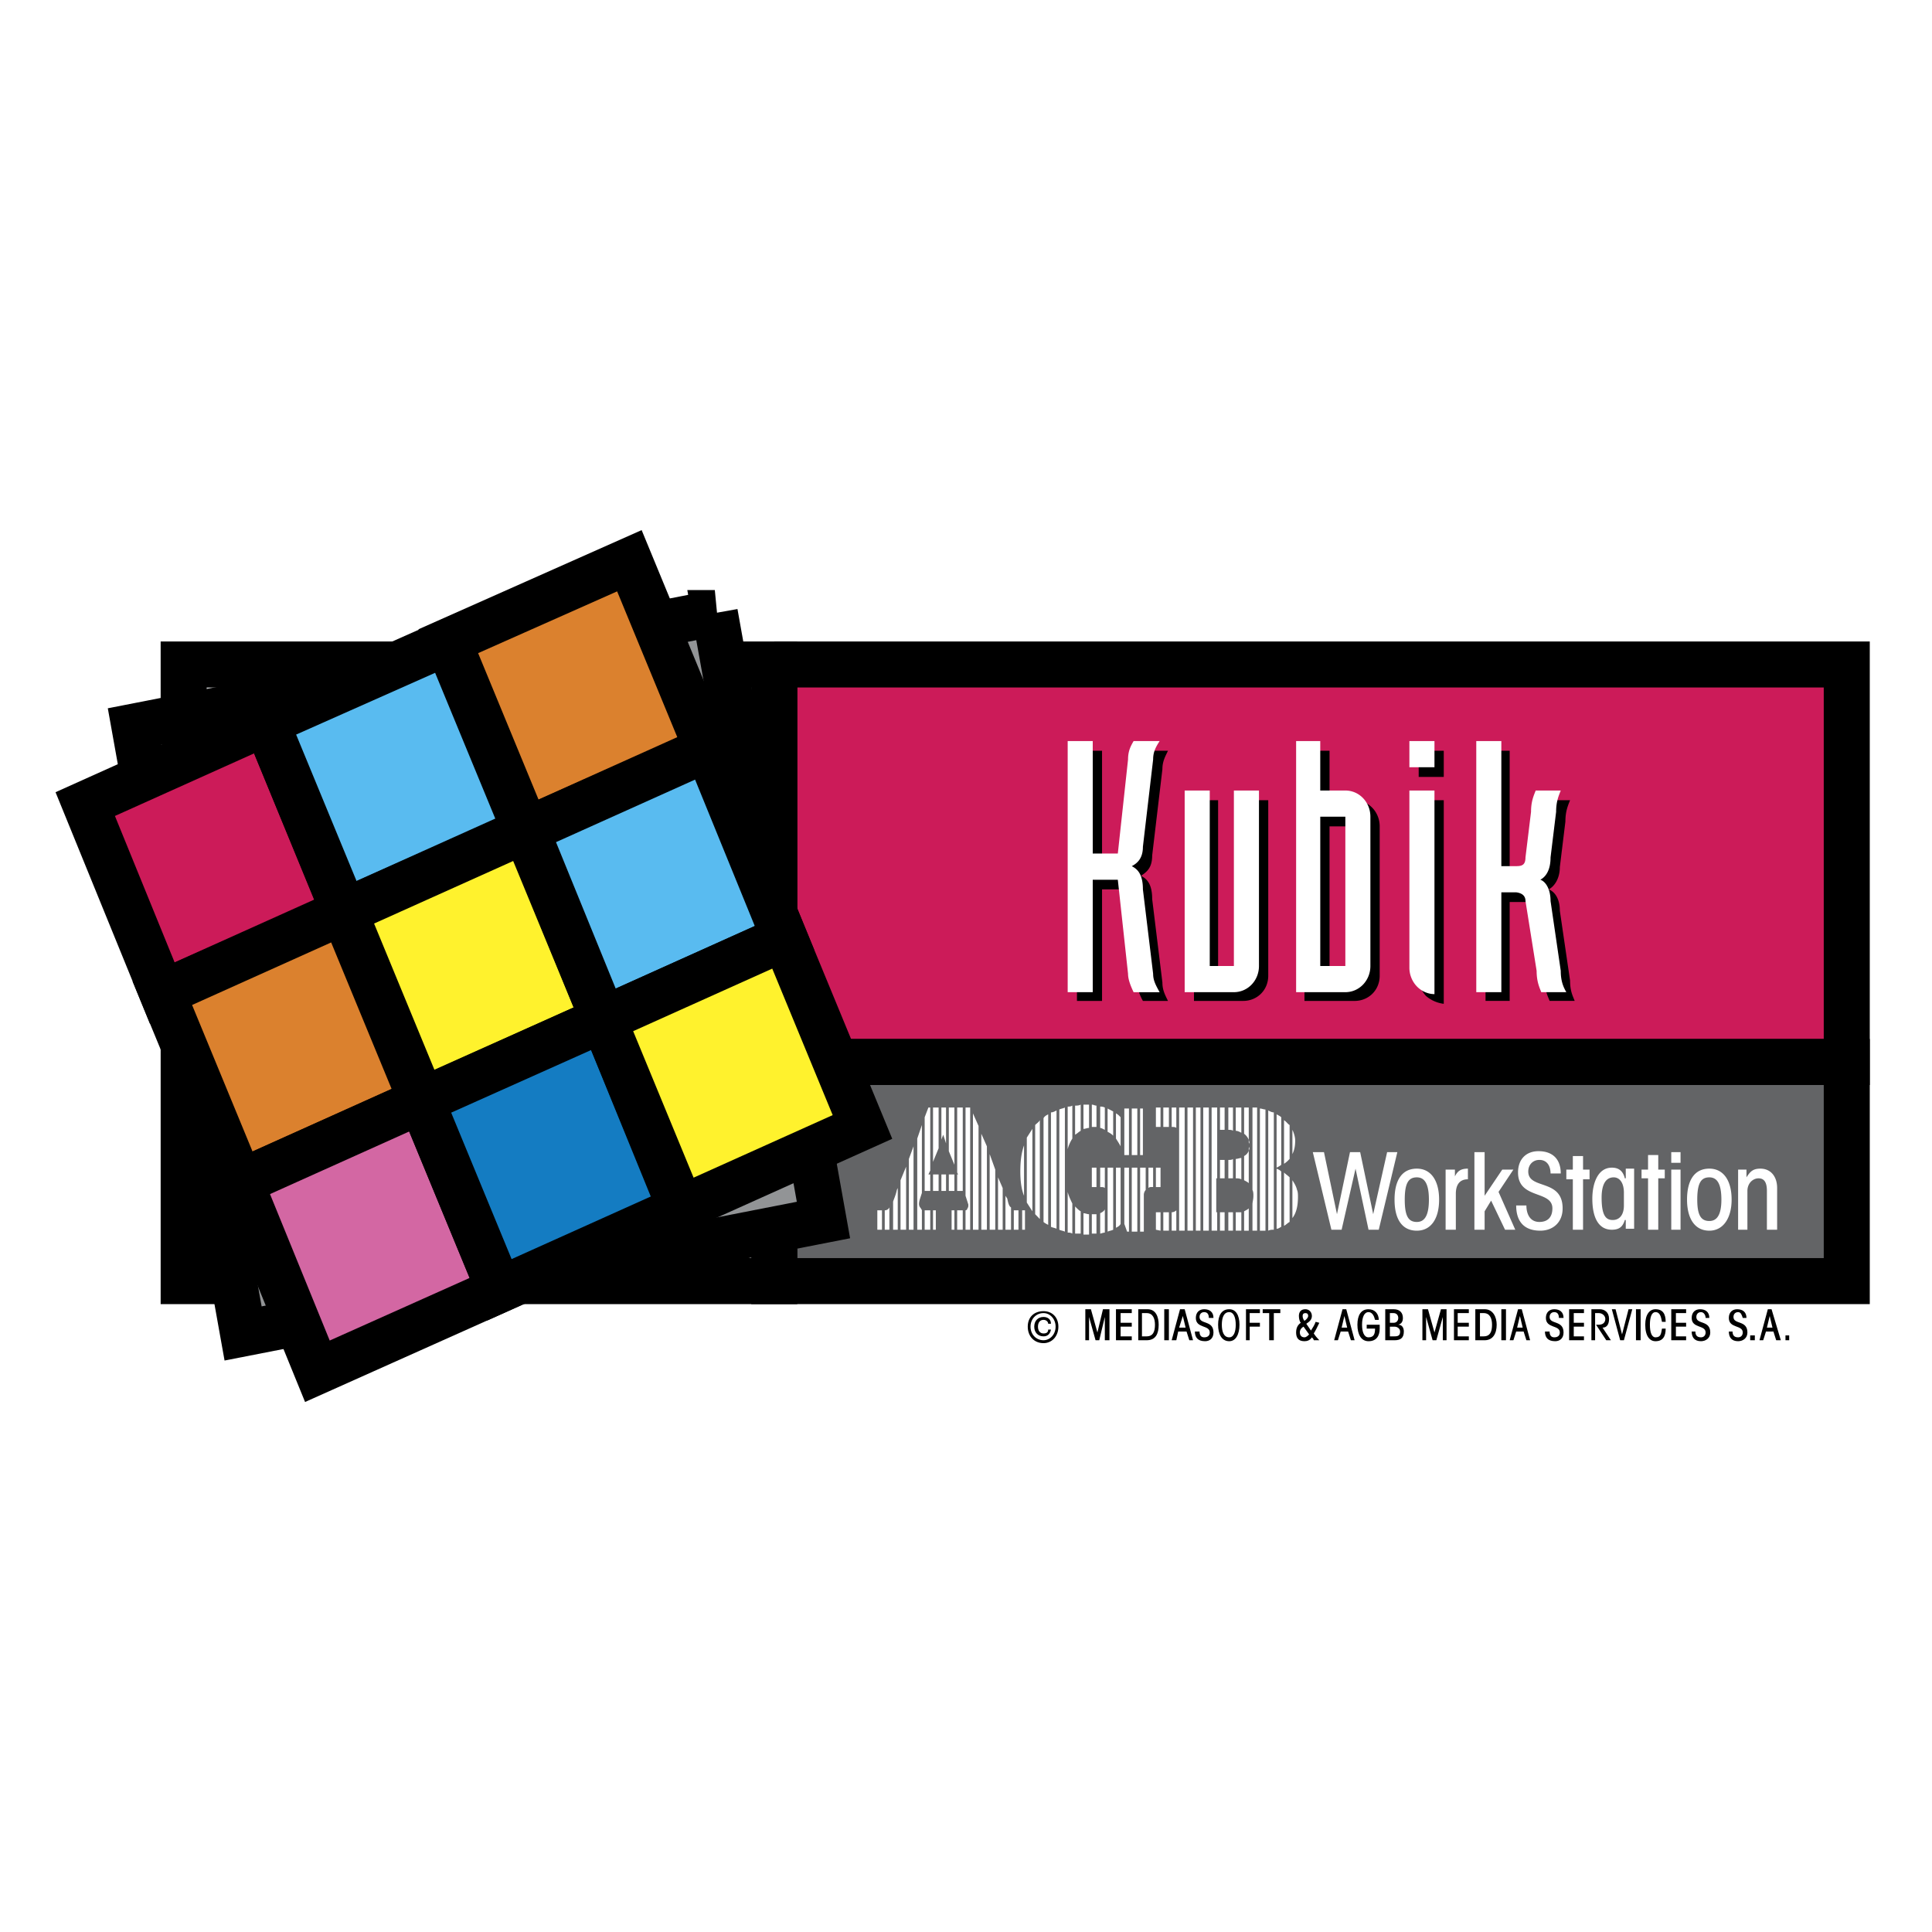 <svg xmlns="http://www.w3.org/2000/svg" width="2500" height="2500" viewBox="0 0 192.756 192.756"><g fill-rule="evenodd" clip-rule="evenodd"><path fill="#fff" d="M0 0h192.756v192.756H0V0z"/><path fill="#cc1b59" stroke="#000" stroke-width="4.592" stroke-miterlimit="2.613" d="M77.247 66.295h107.005v39.66H77.247v-39.66z"/><path fill="#636466" stroke="#000" stroke-width="4.592" stroke-miterlimit="2.613" d="M77.247 105.955h107.005v21.861H77.247v-21.861z"/><path fill="#c6c7c9" stroke="#000" stroke-width="4.592" stroke-miterlimit="2.613" d="M18.324 66.295h58.923v61.521H18.324V66.295z"/><path fill="#929496" stroke="#000" stroke-width="4.592" stroke-miterlimit="2.613" d="M71.317 61.168l10.84 60.553-57.904 11.318-10.839-60.553 57.903-11.318z"/><path d="M107.449 74.904h2.502v11.221h2.5l1.02-9.383c0-.871.279-1.354.557-1.838h2.502c-.279.581-.557 1.064-.557 1.838l-1.02 8.609c0 1.257-.555 1.645-1.111 2.031.557.29 1.111.774 1.111 2.321l1.02 8.32c0 .773.277 1.258.557 1.838h-2.502c-.277-.484-.557-1.162-.557-1.838l-1.02-9.287h-2.5v11.125h-2.502V74.904zM119.123 79.837h2.408v17.508h2.502V79.837h2.5v17.508c0 1.451-1.111 2.516-2.5 2.516h-4.91V79.837zM130.146 74.904h2.502v4.933h2.502c1.389 0 2.502 1.161 2.502 2.612v14.896c0 1.451-1.113 2.516-2.502 2.516h-5.004V74.904zm2.502 22.442h2.502V82.449h-2.502v14.897zM144.045 100.15a3.33 3.33 0 0 1-1.762-.773 2.701 2.701 0 0 1-.74-1.838V79.837h2.502v20.313zm0-22.634h-2.502v-2.612h2.502v2.612zM148.213 74.904h2.408v12.478h1.576c.555 0 .926-.097.926-.871l.557-4.546c0-1.064.277-1.644.463-2.128h2.502c-.186.484-.465 1.064-.465 2.128l-.555 4.546c0 1.161-.557 1.935-1.111 2.225.555.193 1.111.87 1.111 2.128l1.02 6.965c0 1.062.277 1.547.463 2.031h-2.502c-.186-.484-.463-.969-.463-2.031l-1.02-6.965c0-.387-.186-.871-.926-.871h-1.576v9.867h-2.408V74.904z"/><path d="M106.523 73.937h2.5v11.221h2.502l1.02-9.383c0-.871.277-1.354.555-1.838h2.596c-.371.58-.648 1.064-.648 1.838l-1.02 8.706c0 1.161-.557 1.645-1.111 1.935.555.29 1.111.774 1.111 2.322l1.02 8.416c0 .678.277 1.16.648 1.838H113.1c-.277-.58-.555-1.258-.555-1.838l-1.02-9.383h-2.502V98.99h-2.5V73.937zM118.195 78.87h2.502v17.509h2.408V78.87h2.502v17.509c0 1.451-1.111 2.611-2.502 2.611h-4.91V78.87zM129.314 73.937h2.408v4.933h2.502c1.389 0 2.5 1.161 2.5 2.612v14.897c0 1.451-1.111 2.611-2.5 2.611h-4.91V73.937zm2.409 22.442h2.502V81.482h-2.502v14.897zM143.117 99.184c-.648 0-1.297-.291-1.76-.773a2.707 2.707 0 0 1-.742-1.838V78.87h2.502v20.314zm0-22.636h-2.502v-2.611h2.502v2.611zM147.287 73.937h2.502v12.478h1.48c.557 0 .928-.097.928-.871l.555-4.546c0-1.064.279-1.644.465-2.128h2.5c-.186.484-.463 1.064-.463 2.128l-.555 4.546c0 1.258-.465 1.935-1.02 2.225.555.194 1.02.968 1.02 2.128l1.018 6.964c0 1.064.279 1.645.557 2.129h-2.502c-.186-.484-.463-1.064-.463-2.129l-1.111-6.964c0-.387-.186-.773-.928-.87h-1.48v9.963h-2.502V73.937h-.001z" fill="#fff"/><path fill="#cc1b59" stroke="#000" stroke-width="4.592" stroke-miterlimit="2.613" d="M26.57 72.099l7.782 18.959-18.158 8.028-7.69-18.862 18.066-8.125z"/><path fill="#59bbf0" stroke="#000" stroke-width="4.592" stroke-miterlimit="2.613" d="M52.418 82.933l-7.783-18.862-18.065 8.028 7.782 18.862 18.066-8.028z"/><path fill="#db812e" stroke="#000" stroke-width="4.592" stroke-miterlimit="2.613" d="M70.576 74.808l-7.782-18.863-18.066 8.029 7.782 18.862 18.066-8.028zM42.042 109.824l-7.783-18.863-18.065 8.125 7.782 18.863 18.066-8.125z"/><path fill="#fff22d" stroke="#000" stroke-width="4.592" stroke-miterlimit="2.613" d="M52.418 82.836l7.782 18.863-18.066 8.125-7.782-18.863 18.066-8.125z"/><path fill="#59bbf0" stroke="#000" stroke-width="4.592" stroke-miterlimit="2.613" d="M70.576 74.711l7.69 18.862-18.066 8.126-7.69-18.863 18.066-8.125z"/><path fill="#d367a3" stroke="#000" stroke-width="4.592" stroke-miterlimit="2.613" d="M49.824 128.686l-7.782-18.862-18.066 8.125 7.69 18.862 18.158-8.125z"/><path fill="#147cc2" stroke="#000" stroke-width="4.592" stroke-miterlimit="2.613" d="M67.89 120.561l-7.69-18.862-18.158 8.125 7.782 18.862 18.066-8.125z"/><path fill="#fff22d" stroke="#000" stroke-width="4.592" stroke-miterlimit="2.613" d="M78.266 93.573l7.782 18.863-18.066 8.125-7.782-18.862 18.066-8.126z"/><path d="M108.283 133.717v-3.096h.557l.648 2.32.555-2.32h.648v3.096h-.462v-2.322l-.557 2.322h-.369l-.649-2.322v2.322h-.371zM111.34 133.717v-3.096h1.576v.387h-1.113v.967h1.113v.386h-1.113v.967h1.113v.389h-1.576zM113.564 130.621h.926c.834 0 1.111.773 1.111 1.547 0 .871-.277 1.549-1.203 1.549h-.834v-3.096zm.37 2.707h.465c.648 0 .832-.482.832-1.16 0-.58-.184-1.16-.832-1.16h-.465v2.32zM116.158 133.717v-3.096h.463v3.096h-.463zM116.898 133.717l.834-3.096h.463l.834 3.096h-.369l-.279-.871h-.834l-.186.871h-.463zm.743-1.258h.648l-.279-1.162-.369 1.162zM119.678 132.846c0 .289.094.58.463.58.371 0 .557-.193.557-.484 0-.773-1.389-.387-1.389-1.451 0-.58.369-.869.832-.869.557 0 .928.289.928.869h-.463c0-.289-.094-.58-.465-.58-.277 0-.463.193-.463.484 0 .773 1.391.289 1.391 1.547 0 .582-.371.871-.834.871-.74 0-1.02-.387-1.02-.967h.463zM123.662 132.168c0 .967-.371 1.645-1.02 1.645-.74 0-1.111-.678-1.111-1.645s.371-1.547 1.111-1.547c.649 0 1.02.58 1.02 1.547zm-1.76 0c0 .678.186 1.258.74 1.258.463 0 .648-.58.648-1.258s-.186-1.258-.648-1.258c-.554 0-.74.58-.74 1.258zM125.701 130.621v.387h-1.019v.967h1.019v.386h-1.019v1.356h-.371v-3.096h1.39zM127.738 130.621v.387h-.648v2.709h-.463v-2.709h-.648v-.387h1.759zM130.795 132.748c.186-.289.371-.58.465-.869l.369.096c-.184.387-.369.773-.555 1.064.186.289.371.484.555.678h-.555c0-.098-.094-.193-.186-.291-.186.291-.463.387-.742.387-.648 0-.832-.387-.832-.871 0-.482.184-.773.463-.967-.094-.096-.186-.387-.186-.678 0-.387.186-.676.648-.676.371 0 .648.289.648.676s-.277.582-.557.775l.465.676zm-.74-.387c-.186.098-.371.291-.371.58 0 .193.094.484.463.484.186 0 .371-.193.465-.291l-.557-.773zm-.092-1.064c0 .193.092.387.184.484.279-.193.371-.387.371-.484 0-.193-.092-.289-.277-.289s-.278.096-.278.289zM133.111 133.717l.834-3.096h.371l.834 3.096h-.371l-.277-.871h-.742l-.277.871h-.372zm.743-1.258h.555l-.277-1.162-.278 1.162zM137.188 131.684c-.092-.387-.277-.773-.648-.773-.463 0-.648.58-.648 1.258s.186 1.258.648 1.258c.557 0 .648-.387.648-.871h-.832v-.387h1.297v.387c0 .773-.371 1.258-1.113 1.258-.74 0-1.111-.678-1.111-1.645s.371-1.547 1.111-1.547c.648 0 1.02.482 1.02 1.062h-.372zM138.207 130.621h.834c.648 0 .926.387.926.869 0 .291-.092.582-.463.678.371 0 .557.291.557.678 0 .678-.371.871-.926.871h-.928v-3.096zm.463 2.707h.465c.369 0 .555-.096.555-.482 0-.291-.277-.484-.555-.484h-.465v.966zm0-1.353h.371c.277 0 .463-.193.463-.484 0-.289-.186-.482-.463-.482h-.371v.966zM141.914 133.717v-3.096h.555l.648 2.32.649-2.32h.556v3.096h-.371v-2.322l-.648 2.322h-.371l-.649-2.322v2.322h-.369zM145.062 133.717v-3.096h1.483v.387h-1.111v.967h1.111v.386h-1.111v.967h1.111v.389h-1.483zM147.193 130.621h.928c.834 0 1.203.773 1.203 1.547 0 .871-.369 1.549-1.203 1.549h-.928v-3.096zm.463 2.707h.371c.648 0 .834-.482.834-1.16 0-.58-.186-1.16-.834-1.16h-.371v2.32zM149.789 133.717v-3.096h.463v3.096h-.463zM150.621 133.717l.834-3.096h.371l.834 3.096h-.371l-.277-.871h-.742l-.277.871h-.372zm.742-1.258h.557l-.279-1.162-.278 1.162zM154.605 132.846c0 .289.094.58.463.58.371 0 .557-.193.557-.484 0-.773-1.391-.387-1.391-1.451 0-.58.371-.869.834-.869.557 0 .928.289.928.869h-.465c0-.289-.092-.58-.463-.58-.277 0-.463.193-.463.484 0 .773 1.391.289 1.391 1.547 0 .582-.371.871-.834.871-.742 0-1.02-.387-1.02-.967h.463zM156.551 133.717v-3.096h1.482v.387h-1.019v.967h1.019v.386h-1.019v.967h1.019v.389h-1.482zM158.775 133.717v-3.096h.834c.463 0 .926.289.926.967 0 .484-.186.871-.648.871l.834 1.258h-.463l-1.02-1.549h.277c.371 0 .648-.193.648-.58 0-.291-.277-.58-.648-.58h-.371v2.709h-.369zM162.48 130.621h.372l-.834 3.096h-.372l-.834-3.096h.372l.648 2.514.648-2.514zM163.221 133.717v-3.096h.465v3.096h-.465zM165.816 131.879c-.094-.484-.186-.969-.648-.969-.371 0-.557.484-.557 1.258s.186 1.258.557 1.258c.555 0 .555-.387.648-.871h.369c0 .773-.277 1.258-1.018 1.258-.557 0-1.02-.484-1.02-1.645 0-1.064.463-1.547 1.02-1.547.74 0 1.018.482 1.018 1.258h-.369zM166.742 133.717v-3.096h1.483v.387h-1.02v.967h1.02v.386h-1.02v.967h1.02v.389h-1.483zM169.15 132.846c0 .289.094.58.557.58.277 0 .463-.193.463-.484 0-.773-1.389-.387-1.389-1.451 0-.58.369-.869.834-.869.555 0 .926.289.926.869h-.371c0-.289-.186-.58-.463-.58s-.463.193-.463.484c0 .773 1.389.289 1.389 1.547 0 .582-.463.871-.926.871-.648 0-.926-.387-.926-.967h.369zM172.857 132.846c0 .289.092.58.555.58.279 0 .463-.193.463-.484 0-.773-1.389-.387-1.389-1.451 0-.58.371-.869.834-.869.555 0 .926.289.926.869h-.371c-.092-.289-.184-.58-.463-.58-.277 0-.463.193-.463.484 0 .773 1.391.289 1.391 1.547 0 .582-.465.871-.928.871-.648 0-.926-.387-.926-.967h.371zM174.617 133.717v-.485h.463v.485h-.463zM175.543 133.717l.834-3.096h.371l.926 3.096h-.463l-.277-.871h-.742l-.277.871h-.372zm.742-1.258h.555l-.277-1.162-.278 1.162zM178.137 133.717v-.485h.371v.485h-.371zM102.539 132.361c0-.967.648-1.547 1.574-1.547.834 0 1.482.58 1.482 1.547s-.648 1.645-1.482 1.645c-.925 0-1.574-.678-1.574-1.645zm.277 0c0 .773.557 1.355 1.297 1.355.648 0 1.205-.582 1.205-1.355s-.557-1.354-1.205-1.354c-.74.001-1.297.581-1.297 1.354zm2.039.291c-.094.482-.371.676-.742.676-.555 0-.926-.387-.926-.967s.371-.967.926-.967c.371 0 .742.193.742.678h-.277c0-.193-.186-.389-.465-.389-.369 0-.555.291-.555.678s.186.678.555.678c.279 0 .465-.098.465-.387h.277z"/><path fill="#fff" d="M135.705 114.951l1.299 6.19 1.389-6.19h1.019l-1.853 7.738h-1.02l-1.297-6.093-1.388 6.093h-1.02l-1.854-7.738h1.114l1.297 6.19 1.297-6.19h1.017zM141.357 122.785c-1.482 0-2.223-1.16-2.223-3.096 0-1.934.74-3.094 2.223-3.094 1.389 0 2.223 1.16 2.223 3.094 0 1.936-.834 3.096-2.223 3.096zm0-5.32c-.834 0-1.205.58-1.205 2.225s.371 2.225 1.205 2.225c.74 0 1.205-.58 1.205-2.225s-.464-2.225-1.205-2.225zM144.229 122.689v-5.998h.928v.678c.277-.58.648-.773 1.297-.773v1.062c-.928 0-1.205.678-1.205 1.451v3.58h-1.02zM147.102 122.689v-7.738h1.019v4.352l1.76-2.612h1.111l-1.482 2.225 1.668 3.773h-1.02l-1.388-2.902-.649 1.065v1.837h-1.019zM152.289 120.271c0 .869.371 1.643 1.297 1.643.834 0 1.297-.482 1.297-1.354 0-1.838-3.428-.871-3.428-3.578 0-1.355.834-2.129 2.039-2.129 1.389 0 2.223.773 2.223 2.225h-1.018c0-.773-.371-1.354-1.113-1.354-.648 0-1.111.482-1.111 1.16 0 1.838 3.428.678 3.428 3.676 0 1.451-1.02 2.225-2.223 2.225-1.668 0-2.41-.967-2.41-2.514h1.019zM157.941 117.658v5.031h-1.019v-5.031h-.649v-.967h.649v-1.353h1.019v1.353h.649v.967h-.649zM163.037 122.592h-.834v-.871h-.094c-.186.582-.463.969-1.297.969-1.297 0-1.945-1.162-1.945-3.096 0-1.549.557-3.096 1.945-3.096.648 0 1.111.291 1.297 1.064h.094v-.967h.834v5.997zm-1.019-3.578c0-1.064-.463-1.549-1.02-1.549-.648 0-1.205.484-1.205 2.031 0 1.838.465 2.225 1.113 2.225s1.111-.482 1.111-1.449v-1.258h.001zM165.445 117.562v5.127h-1.019v-5.127h-.649v-.871h.649v-1.451h1.019v1.451h.649v.871h-.649zM166.742 122.689v-5.998h.926v5.998h-.926zm0-7.738h.926v1.062h-.926v-1.062zM170.541 122.785c-1.482 0-2.225-1.258-2.225-3.096 0-1.934.742-3.094 2.225-3.094 1.389 0 2.223 1.16 2.223 3.094 0 1.838-.834 3.096-2.223 3.096zm0-5.32c-.834 0-1.205.58-1.205 2.225 0 1.549.371 2.129 1.205 2.129.74 0 1.203-.58 1.203-2.129 0-1.645-.463-2.225-1.203-2.225zM173.412 122.689v-5.998h.834v.773c.371-.58.648-.869 1.391-.869 1.018 0 1.668.773 1.668 1.934v4.16h-1.02v-3.869c0-.871-.279-1.258-.834-1.258-.557 0-1.111.482-1.111 1.258v3.869h-.928zM109.117 121.141h-.186v1.936h.463v-1.936h-.277zM107.264 120.367v2.709h.557v-2.225c-.186-.097-.372-.29-.557-.484zM106.523 118.916v4.062c.186 0 .277 0 .463.098v-3c-.185-.387-.371-.773-.463-1.16zM108.098 121.045v2.127h.557v-2.031c-.186 0-.372-.096-.557-.096zM106.523 114.66c.092-.387.277-.773.463-1.064v-3.289c-.186.098-.277.098-.463.098v4.255zM105.689 110.693v11.996c.186.096.369.096.555.193V110.5c-.185.098-.369.098-.555.193zM104.855 110.984v11.414c.186.098.369.098.555.193V110.79c-.185.099-.369.194-.555.194zM112.916 110.598h.555v4.642h-.555v-4.642zM113.75 110.598h.277v4.642h-.277v-4.642zM101.799 116.885c0 .871.092 1.742.369 2.418v-5.029c-.277.773-.369 1.644-.369 2.611zM103.279 112.242v8.898l.465.484v-9.867c-.094.194-.279.292-.465.485zM102.445 113.5v6.48l.557.871v-8.223l-.557.872zM104.113 111.564v10.35c.094.098.279.193.465.291v-11.027c-.185.097-.371.193-.465.386zM109.209 112.436h.186v-2.129c-.186 0-.277-.096-.463-.096v2.225h.277zM108.654 112.533v-2.322h-.557v2.418c.186 0 .372-.096.557-.096zM112.174 110.598h.463v4.642h-.463v-4.642zM107.82 112.822v-2.611c-.186.096-.371.096-.557.096v2.902c.186-.096.372-.289.557-.387zM111.803 114.369v-3.094.193c-.184-.193-.277-.291-.463-.387v2.514c.185.292.371.581.463.774zM110.229 112.725V110.5c-.186-.096-.371-.096-.463-.096v2.129c.091 0 .277.096.463.192zM111.062 113.307v-2.418a74.263 74.263 0 0 0-.557-.291v2.322c.186.096.372.193.557.387zM109.766 121.045v2.031c.092 0 .277-.098.463-.098v-2.32c-.092.194-.278.289-.463.387zM108.932 116.498h.463v1.934h-.463v-1.934zM113.75 116.498v6.385h.369v-3.676c0-.193.094-.387.186-.484v-2.225h-.555zM114.582 116.498v2.031c.094-.098.186-.098.279-.098h.186v-1.934h-.465v.001zM112.916 116.498h.555v6.385h-.555v-6.385zM111.34 116.498v5.998c.186-.098.371-.193.463-.389v-5.609h-.463zM112.174 116.498v5.609l.277.776h.186v-6.385h-.463zM110.506 116.498v6.385c.186-.098.371-.098.557-.193v-6.191h-.557v-.001zM109.766 116.498v1.934h.092c.094 0 .279 0 .371.098v-2.031h-.463v-.001zM115.324 116.498h.463v1.934h-.463v-1.934zM91.514 113.596v9.094h.463v-1.936c0-.096-.092-.096-.092-.193-.185-.193-.278-.387-.093-.967l.185-.58v-6.771l-.463 1.353zM97.072 111.082v11.607h.557v-10.351l-.557-1.256zM97.906 113.113v9.576h.557v-8.32l-.557-1.256zM96.332 110.5v8.803l.278.871c0 .193 0 .289-.093.387 0 .098-.093.193-.186.193v1.936h.463V110.5h-.462zM89.846 117.756v4.933h.556V116.4l-.556 1.356zM90.68 115.627v7.062h.464v-8.32l-.464 1.258zM92.625 117.176l.186-.387V110.5h-.186l-.37.969v7.351h.556v-1.644h-.186zM93.923 117.176h.463v1.644h-.463v-1.644zM93.089 117.176h.556v1.644h-.556v-1.644zM94.664 117.176h.556v1.644h-.556v-1.644zM93.645 114.564V110.5h-.556v5.418l.556-1.354zM89.476 118.723c-.093.484-.278.871-.371 1.16v2.807h.463v-4.16l-.092.193zM95.498 110.5v6.482l.092.194h-.092v1.644h.556v-8.32h-.556zM95.22 116.207V110.5h-.556v4.354l.556 1.353zM94.108 113.209l.278.871v-3.58h-.463v3.193l.185-.484zM101.613 120.754h-.465v1.936h.465v-1.936zM88.271 120.754v1.936h.463v-2.227a.503.503 0 0 1-.463.291zM101.982 120.754h.28v1.935h-.28v-1.935zM94.942 120.754h.278v1.935h-.278v-1.935zM100.5 119.594l-.186-.291v3.387h.557v-2.227c-.185-.096-.277-.387-.371-.869zM95.59 120.754h-.093v1.936h.556v-1.936h-.463zM92.811 122.689v-1.936h-.556v1.936h.556zM99.574 117.465v5.224h.463v-4.16l-.463-1.064zM98.74 115.145v7.544h.557v-5.998l-.557-1.546zM87.531 120.754h.463v1.935h-.463v-1.935zM93.089 120.754h.278v1.935h-.278v-1.935zM124.959 110.5v8.222c.092.193.092.387.092.58 0 .387-.092.58-.092.871v2.611h.463V110.5h-.463zM122.551 115.725v1.838h.463v-1.936c-.094.098-.278.098-.463.098zM123.291 120.947v1.838h.557v-1.838h-.557zM124.125 120.852v1.934h.463v-2.225c-.092.097-.277.193-.463.291zM120.049 110.5v12.285h.556V110.5h-.556zM125.701 110.598v12.188h.555v-12.092c-.186-.001-.371-.096-.555-.096zM117.641 110.5v12.285h.554V110.5h-.554zM118.475 110.5v12.285h.554V110.5h-.554zM119.309 110.5v12.285h.462V110.5h-.462zM123.848 113.016V110.5h-.557v2.322c.186 0 .371.098.557.194zM123.291 115.627v1.936c.186 0 .371 0 .557.096v-2.127c-.186-.001-.371.095-.557.095zM122.551 112.725c.186 0 .369 0 .463.098V110.5h-.463v2.225zM122.828 120.947h-.277v1.838h.463v-1.838h-.186zM121.717 115.725h.463v1.837h-.463v-1.837zM121.717 120.947v1.838h.463v-1.838h-.463zM121.346 120.947v-3.385h.093V110.5h-.556v12.285h.556v-1.838h-.093zM121.717 110.5h.463v2.225h-.463V110.5zM124.682 114.273c0 .484-.186.871-.557 1.064v2.418c.186.096.371.193.463.289v-3.48c.094-.097.094-.195.094-.291 0-.098 0-.193-.094-.291V110.5h-.463v2.613c.371.289.557.676.557 1.16zM126.533 110.791v11.994c.186-.096.371-.096.557-.096v-11.705c-.186 0-.371-.095-.557-.193zM128.664 115.627v-3.385c-.184-.098-.277-.291-.555-.484v4.354c.278-.194.371-.292.555-.485zM115.324 120.947v1.742l.463.096v-1.838h-.463zM129.498 119.4c0-.193 0-.484-.092-.678-.092-.387-.277-.678-.463-.967v3.771c.371-.481.555-1.159.555-2.126zM128.109 116.982v5.32c.186-.098.371-.291.555-.389v-4.449c-.184-.193-.369-.288-.555-.482zM127.83 116.207v-4.738c-.092-.098-.277-.193-.463-.291v5.32c.186-.098.371-.193.463-.291zM116.898 120.947v1.838h.463v-2.031a.68.68 0 0 1-.463.193zM116.064 120.947v1.838h.557v-1.838h-.557zM116.898 110.5v1.936c.186 0 .371 0 .463.098V110.5h-.463zM115.324 110.5h.463v1.936h-.463V110.5zM116.064 110.5h.557v1.936h-.557V110.5zM129.221 113.789c0-.289-.092-.676-.277-1.064v2.42c.185-.387.277-.776.277-1.356zM127.367 116.596v5.996c.186 0 .279-.096.463-.193v-5.514c-.184-.194-.277-.194-.463-.289z"/></g></svg>